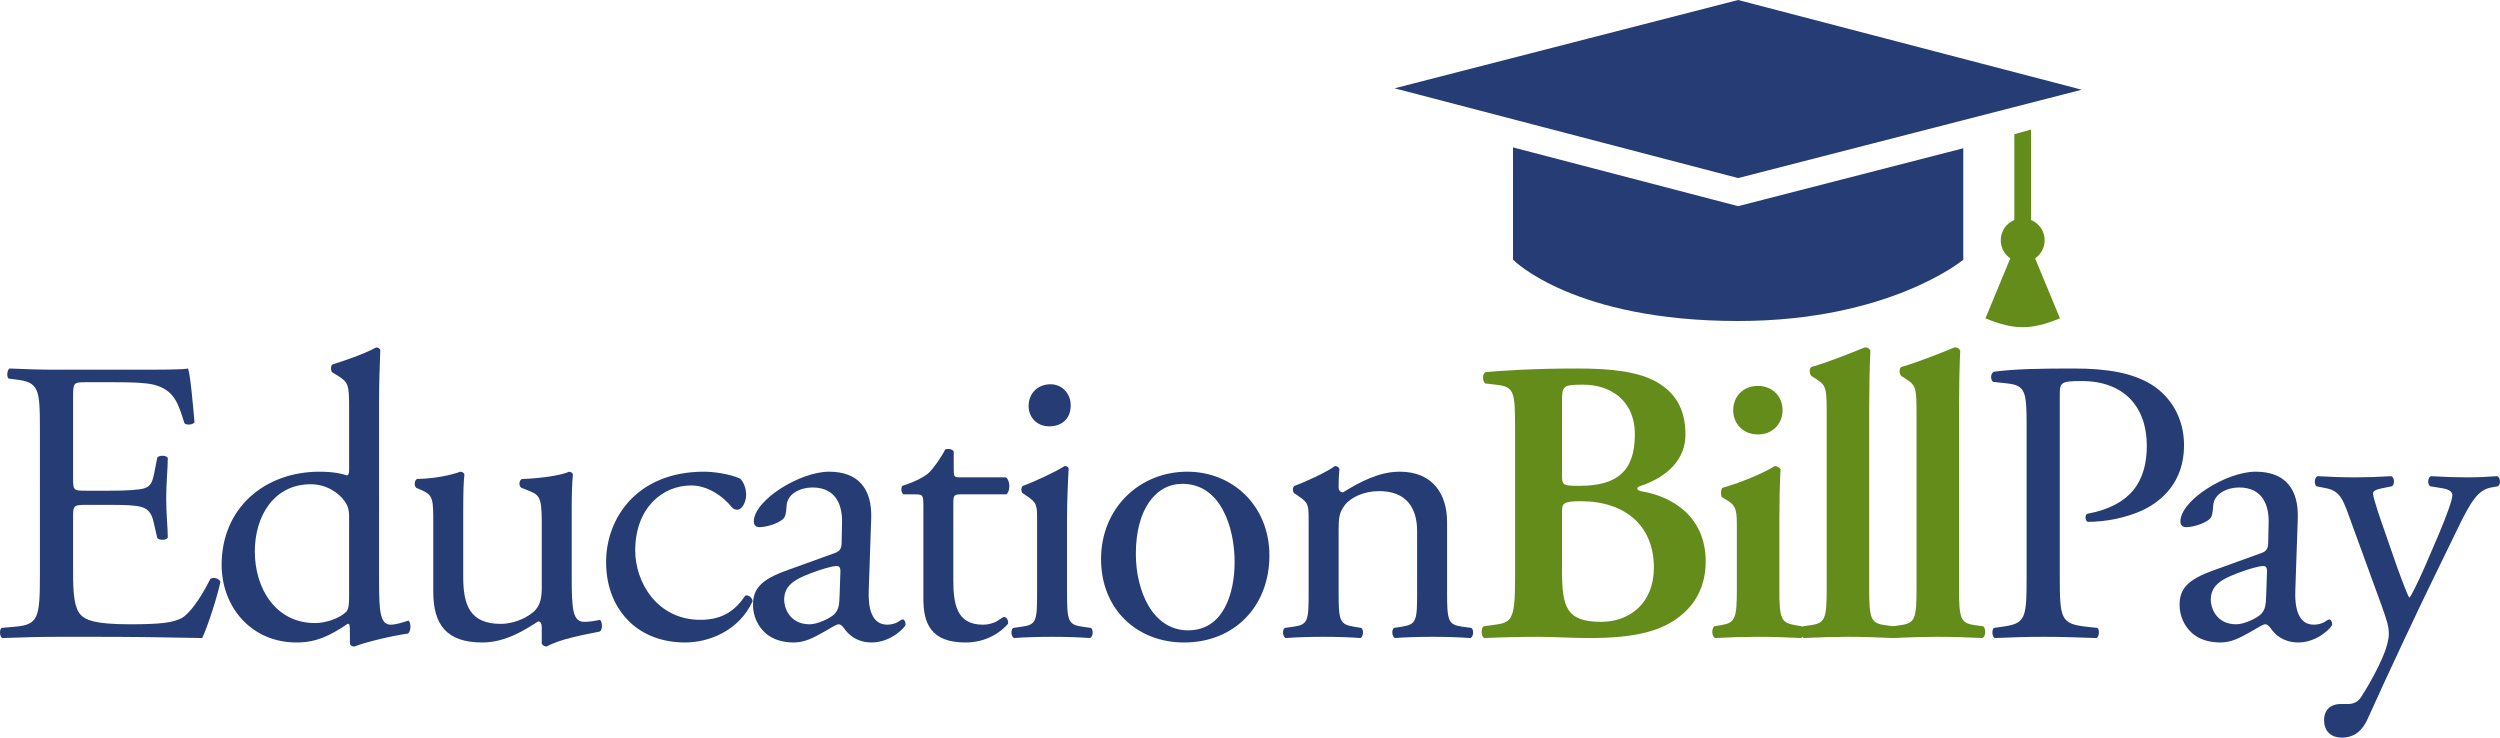 <?xml version="1.0" encoding="utf-8"?>
<!-- Generator: Adobe Illustrator 20.1.0, SVG Export Plug-In . SVG Version: 6.00 Build 0)  -->
<svg version="1.1" id="Layer_1" xmlns="http://www.w3.org/2000/svg" xmlns:xlink="http://www.w3.org/1999/xlink" x="0px" y="0px"
	 viewBox="0 0 859.762 253.666" style="enable-background:new 0 0 859.762 253.666;" xml:space="preserve">
<style type="text/css">
	.st0{fill:#648C1A;}
	.st1{fill:#253C75;}
</style>
<g>
	<path class="st0" d="M698.488,44.552v31.109c2.742,1.121,4.675,3.814,4.675,6.974c0,2.578-1.296,4.854-3.282,6.224
		c3.16,7.604,5.068,12.231,8.546,20.609c-9.845,4.077-15.782,4.077-25.62,0c3.465-8.378,5.387-13.005,8.535-20.609
		c-1.982-1.369-3.277-3.646-3.277-6.224c0-3.159,1.929-5.853,4.675-6.974V46.152L698.488,44.552z"/>
	<g>
		<g>
			<path class="st1" d="M13.725,148.023c0-14.48-0.28-16.571-8.49-17.537l-2.232-0.284c-0.829-0.553-0.553-3.061,0.284-3.475
				c5.989,0.271,10.714,0.414,16.423,0.414h26.167c8.903,0,17.127,0,18.791-0.414c0.833,2.361,1.671,12.382,2.228,18.511
				c-0.557,0.837-2.781,1.107-3.482,0.277c-2.084-6.543-3.341-11.415-10.578-13.227c-2.924-0.691-7.38-0.837-13.501-0.837H29.316
				c-4.179,0-4.179,0.284-4.179,5.577v27.83c0,3.898,0.424,3.898,4.599,3.898h8.07c5.846,0,10.161-0.276,11.832-0.833
				c1.674-0.558,2.644-1.391,3.341-4.872l1.113-5.706c0.69-0.833,3.065-0.833,3.619,0.144c0,3.335-0.554,8.764-0.554,14.052
				c0,5.01,0.554,10.301,0.554,13.359c-0.554,0.977-2.929,0.977-3.619,0.14l-1.254-5.425c-0.556-2.509-1.527-4.592-4.315-5.289
				c-1.944-0.554-5.289-0.7-10.717-0.7h-8.07c-4.175,0-4.599,0.146-4.599,3.762v19.624c0,7.38,0.424,12.112,2.649,14.476
				c1.67,1.675,4.595,3.209,16.84,3.209c10.721,0,14.752-0.561,17.816-2.092c2.508-1.39,6.267-6.262,9.88-13.498
				c0.974-0.704,2.929-0.28,3.482,0.967c-0.978,4.875-4.459,15.59-6.263,19.352c-12.528-0.277-24.916-0.42-37.302-0.42H19.712
				c-5.986,0-10.715,0.143-18.928,0.42c-0.841-0.42-1.113-2.648-0.276-3.481l4.595-0.414c7.926-0.7,8.623-2.791,8.623-17.398
				V148.023z"/>
			<path class="st1" d="M130.362,198.688c0,11,0.144,16.143,4.039,16.143c1.534,0,3.892-0.693,5.982-1.388
				c0.98,0.274,1.121,3.759-0.137,4.448c-5.845,0.83-14.476,2.925-18.377,4.456c-0.83,0-1.526-0.413-1.526-1.11v-2.371
				c0-2.088,0-3.758-0.281-4.312h-0.554c-6.126,4.167-10.857,6.402-17.544,6.402c-15.439,0-25.743-12.108-25.743-26.727
				c0-19.484,14.749-32.013,33.68-32.013c4.731,0,7.794,0.703,9.334,1.254c0.687,0,0.827-0.831,0.827-1.944v-21.021
				c0-8.215-0.14-9.052-4.314-11.549l-1.388-0.84c-0.697-0.422-0.697-2.371,0-2.785c3.479-1.113,10.018-3.201,15.033-5.846
				c0.557,0,1.114,0.277,1.395,0.837c-0.147,4.179-0.424,11.131-0.424,17.261V198.688z M120.062,177.809
				c0-2.784-0.554-4.035-1.534-5.436c-2.085-2.917-6.259-5.838-11.688-5.838c-12.666,0-19.205,10.994-19.205,23.105
				c0,12.666,7.096,24.637,20.737,24.637c3.759,0,8.49-1.671,10.715-3.898c0.833-0.841,0.974-2.924,0.974-5.147V177.809z"/>
			<path class="st1" d="M159.308,198.547c0,9.611,2.367,16.007,12.945,16.007c3.762,0,8.206-1.531,11.278-4.176
				c1.807-1.674,2.781-3.758,2.781-8.072v-22.834c0-9.042-0.974-9.323-5.148-10.99l-1.814-0.694c-0.97-0.56-0.97-2.504,0.141-3.064
				c5.568-0.14,13.222-1.113,16.289-2.507c0.694,0.144,1.111,0.423,1.248,0.974c-0.284,2.645-0.417,6.959-0.417,12.115v23.383
				c0,11,0.417,15.169,4.319,15.169c1.668,0,3.478-0.273,5.422-0.693c0.843,0.693,0.977,3.479-0.141,4.038
				c-5.422,1.11-13.499,2.505-18.227,5.145c-0.697,0-1.395-0.413-1.671-0.978v-5.705c0-1.247-0.416-1.947-1.254-1.947
				c-4.171,2.647-10.991,7.239-19.211,7.239c-12.245,0-16.84-6.126-16.84-17.397v-23.245c0-8.771,0-10.021-4.175-11.832
				l-1.667-0.694c-0.833-0.703-0.7-2.646,0.273-3.064c6.406-0.14,11.831-1.387,14.904-2.507c0.826,0.144,1.25,0.423,1.38,0.974
				c-0.27,2.364-0.413,5.292-0.413,12.115V198.547z"/>
			<path class="st1" d="M254.512,164.583c1.114,0.971,2.088,3.204,2.088,5.565c0,2.508-1.398,5.156-3.058,5.156
				c-0.704,0-1.401-0.28-1.958-0.978c-3.057-3.762-8.209-7.377-13.918-7.377c-9.744,0-19.209,7.653-19.209,22.413
				c0,10.851,7.517,23.8,22.417,23.8c8.07,0,12.249-3.626,15.446-8.354c1.117-0.28,2.364,0.697,2.504,1.947
				c-4.732,10.301-15.173,14.199-23.239,14.199c-7.38,0-14.203-2.364-19.075-7.1c-4.872-4.731-8.07-11.551-8.07-20.599
				c0-15.032,10.577-31.042,33.684-31.042C245.322,162.216,250.752,162.919,254.512,164.583z"/>
			<path class="st1" d="M287.075,190.197c2.091-0.697,2.371-1.951,2.371-4.039l0.137-6.402c0.14-5.152-1.53-12.111-10.161-12.111
				c-3.895,0-8.634,1.95-8.907,6.266c-0.144,2.225-0.284,3.898-1.397,4.735c-2.088,1.668-5.85,2.641-7.934,2.641
				c-1.254,0-1.944-0.689-1.944-1.95c0-7.23,15.726-17.12,25.89-17.12c10.021,0,14.89,5.852,14.477,16.286l-0.834,24.22
				c-0.284,6.403,0.967,12.108,6.393,12.108c1.397,0,2.651-0.413,3.485-0.834c0.693-0.413,1.394-0.974,1.808-0.974
				c0.56,0,0.973,0.834,0.973,1.808c0,0.7-4.868,6.126-11.691,6.126c-3.337,0-6.683-1.25-9.05-4.314
				c-0.554-0.837-1.383-1.944-2.224-1.944c-0.974,0-2.637,1.247-5.422,2.781c-3.065,1.67-6.129,3.477-10.027,3.477
				c-4.035,0-7.373-1.117-9.747-3.205c-2.637-2.36-4.305-5.846-4.305-9.744c0-5.422,2.637-8.622,11.551-11.82L287.075,190.197z
				 M278.445,214.697c2.785,0,7.107-2.092,8.487-3.481c1.674-1.679,1.674-3.618,1.814-6.543l0.277-8.214
				c0-1.53-0.557-1.811-1.391-1.811c-0.833,0-3.201,0.558-5.705,1.388c-8.213,2.791-12.251,4.879-12.251,10.308
				C269.675,208.704,271.349,214.697,278.445,214.697z"/>
			<path class="st1" d="M330.356,170.012c-2.36,0-2.501,0.418-2.501,3.334v26.039c0,8.069,0.971,15.445,10.161,15.445
				c1.395,0,2.642-0.276,3.758-0.693c1.254-0.42,3.061-1.955,3.485-1.955c1.103,0,1.661,1.535,1.383,2.372
				c-2.497,2.925-7.516,6.402-14.608,6.402c-11.968,0-14.477-6.68-14.477-15.029v-31.873c0-3.762-0.14-4.042-2.924-4.042h-3.898
				c-0.834-0.557-0.97-2.087-0.417-2.928c4.035-1.25,7.51-3.058,8.911-4.308c1.803-1.671,4.452-5.43,5.846-8.21
				c0.693-0.284,2.357-0.284,2.921,0.689v6.27c0,2.501,0.136,2.637,2.504,2.637h15.452c1.664,1.258,1.395,5.02,0.141,5.85H330.356z"
				/>
			<path class="st1" d="M356.664,179.059c0-5.432,0-6.122-3.755-8.629l-1.261-0.835c-0.554-0.556-0.554-2.087,0.143-2.511
				c3.202-1.107,11.135-4.725,14.333-6.812c0.696,0,1.257,0.276,1.401,0.834c-0.284,4.872-0.561,11.551-0.561,17.26v25.05
				c0,10.027,0.277,11.415,5.285,12.115l2.924,0.414c0.977,0.697,0.697,3.061-0.28,3.481c-4.168-0.277-8.207-0.42-13.083-0.42
				c-5.008,0-9.184,0.143-13.081,0.42c-0.97-0.42-1.254-2.784-0.28-3.481l2.924-0.414c5.149-0.7,5.289-2.088,5.289-12.115V179.059z
				 M368.219,139.393c0,5.009-3.482,7.233-7.384,7.233c-4.311,0-7.093-3.202-7.093-6.953c0-4.603,3.342-7.52,7.521-7.52
				C365.434,132.153,368.219,135.495,368.219,139.393z"/>
			<path class="st1" d="M436.555,191.031c0,17.403-11.963,29.925-29.371,29.925c-16.004,0-28.528-11.268-28.528-28.675
				c0-17.537,13.214-30.065,29.642-30.065C423.891,162.216,436.555,173.91,436.555,191.031z M406.63,166.391
				c-9.187,0-16.006,8.767-16.006,24.083c0,12.668,5.708,26.304,17.957,26.304c12.245,0,16.01-12.805,16.01-23.52
				C424.591,181.427,419.852,166.391,406.63,166.391z"/>
			<path class="st1" d="M450.047,179.059c0-5.432,0-6.122-3.754-8.629l-1.255-0.835c-0.553-0.556-0.553-2.087,0.142-2.511
				c3.203-1.107,11.141-4.725,13.918-6.812c0.554,0,1.258,0.276,1.531,0.974c-0.273,3.198-0.273,5.289-0.273,6.542
				c0,0.831,0.553,1.524,1.53,1.524c5.849-3.614,12.389-7.096,19.48-7.096c11.556,0,16.29,7.933,16.29,17.256v23.943
				c0,10.027,0.277,11.415,5.289,12.115l3.06,0.414c0.975,0.697,0.697,3.061-0.275,3.481c-4.176-0.277-8.214-0.42-13.09-0.42
				c-5.008,0-9.183,0.143-12.941,0.42c-0.97-0.42-1.25-2.784-0.279-3.481l2.644-0.414c5.149-0.833,5.289-2.088,5.289-12.115v-20.741
				c0-7.93-3.618-13.775-13.078-13.775c-5.29,0-9.889,2.228-11.835,4.875c-1.811,2.361-2.084,4.312-2.084,8.343v21.299
				c0,10.027,0.273,11.282,5.285,12.115l2.504,0.414c0.97,0.697,0.697,3.061-0.276,3.481c-3.759-0.277-7.793-0.42-12.665-0.42
				c-5.013,0-9.191,0.143-13.085,0.42c-0.972-0.42-1.255-2.784-0.28-3.481l2.924-0.414c5.152-0.7,5.285-2.088,5.285-12.115V179.059z
				"/>
			<path class="st0" d="M521.04,148.023c0-13.365-0.145-15.037-6.687-15.734l-3.615-0.416c-0.98-0.973-0.98-3.197,0.137-3.898
				c6.264-0.55,16.424-1.247,31.736-1.247c11.688,0,21.016,1.107,27.274,4.725c6.409,3.762,9.747,9.324,9.747,18.096
				c0,8.216-5.983,14.479-15.726,17.68c-0.561,0.14-0.833,0.56-0.833,0.841c0,0.279,0.272,0.55,1.109,0.83
				c10.581,1.667,22.412,8.49,22.412,24.223c0,6.399-2.095,13.355-8.486,18.508c-6.546,5.429-15.729,7.797-31.603,7.797
				c-6.125,0-11.968-0.42-17.256-0.42c-6.123,0-12.67,0.143-18.792,0.42c-1.112-0.561-1.25-3.062-0.28-4.035l3.062-0.424
				c6.543-0.83,7.801-1.25,7.801-16.004V148.023z M537.18,163.336c0,3.614,0.424,3.748,5.985,3.748
				c13.085,0,19.067-5.145,19.067-17.674c0-12.241-9.043-17.121-17.67-17.121c-6.959,0-7.383,0.281-7.383,5.85V163.336z
				 M537.18,196.036c0,12.668,1.398,17.82,13.498,17.82c9.607,0,18.098-6.259,18.098-18.65c0-14.344-9.74-22.834-25.189-22.834
				c-6.126,0-6.406,0.845-6.406,3.626V196.036z"/>
			<path class="st0" d="M611.93,202.445c0,10.294,0.551,11.691,5.289,12.521l2.5,0.424c0.971,0.974,0.831,3.475-0.279,4.035
				c-5.148-0.277-9.881-0.42-15.033-0.42c-4.592,0-9.32,0.143-14.612,0.42c-1.117-0.561-1.251-3.062-0.28-4.035l2.508-0.424
				c4.732-0.83,5.289-2.228,5.289-12.521V181.98c0-6.259,0-7.927-3.482-10.018l-1.67-0.974c-0.421-0.559-0.421-2.508,0.144-3.202
				c7.236-2.09,14.199-5.148,18.091-7.516c0.837,0.136,1.537,0.417,1.947,1.106c-0.277,4.6-0.41,11.278-0.41,16.987V202.445z
				 M596.057,141.053c0-4.725,3.481-8.343,8.493-8.343c5.009,0,8.482,3.618,8.482,8.343c0,4.739-3.474,8.357-8.482,8.357
				C599.538,149.41,596.057,145.792,596.057,141.053z"/>
			<path class="st0" d="M628.206,142.734c0-9.327-0.141-10.164-3.621-12.392l-1.531-0.974c-0.834-0.561-0.978-2.785,0-3.202
				c5.429-1.526,12.672-4.454,18.234-6.683c0.837-0.141,1.667,0.417,1.95,1.114c-0.283,5.568-0.417,14.199-0.417,20.178v61.669
				c0,10.294,0.554,11.831,5.293,12.521l3.058,0.424c0.967,0.974,0.838,3.475-0.281,4.035c-5.705-0.277-10.437-0.42-15.585-0.42
				c-4.596,0-9.323,0.143-15.032,0.42c-1.111-0.561-1.251-3.062-0.281-4.035l2.921-0.424c4.733-0.69,5.293-2.228,5.293-12.521
				V142.734z"/>
			<path class="st0" d="M659.106,142.734c0-9.327-0.141-10.164-3.619-12.392l-1.533-0.974c-0.83-0.561-0.971-2.785,0-3.202
				c5.429-1.526,12.666-4.454,18.234-6.683c0.833-0.141,1.674,0.417,1.947,1.114c-0.273,5.568-0.417,14.199-0.417,20.178v61.669
				c0,10.294,0.557,11.831,5.288,12.521l3.068,0.424c0.975,0.974,0.826,3.475-0.28,4.035c-5.709-0.277-10.444-0.42-15.589-0.42
				c-4.596,0-9.332,0.143-15.033,0.42c-1.114-0.561-1.254-3.062-0.281-4.035l2.926-0.424c4.729-0.69,5.289-2.228,5.289-12.521
				V142.734z"/>
			<path class="st1" d="M708.368,198.133c0,14.606,0.276,16.421,9.19,17.398l3.759,0.414c0.841,0.697,0.556,3.061-0.28,3.481
				c-7.93-0.277-12.521-0.42-18.091-0.42c-5.85,0-10.854,0.143-16.98,0.42c-0.833-0.42-1.113-2.648-0.276-3.481l2.918-0.414
				c8.072-1.113,8.352-2.791,8.352-17.398v-51.367c0-11.831-0.28-14.195-6.542-14.893l-5.009-0.554
				c-0.977-0.833-0.841-2.924,0.28-3.484c7.369-0.971,16.003-1.107,27.555-1.107c11.554,0,20.181,1.527,26.724,5.562
				c6.405,4.039,11.138,11.275,11.138,20.88c0,12.809-7.935,19.203-13.919,22.136c-6.126,2.921-13.505,4.167-19.204,4.167
				c-0.98-0.413-0.98-2.501-0.146-2.784c15.035-2.777,20.461-11.268,20.461-23.379c0-13.502-7.93-22.27-22.409-22.27
				c-7.372,0-7.52,0.559-7.52,5.009V198.133z"/>
			<path class="st1" d="M777.693,190.197c2.08-0.697,2.364-1.951,2.364-4.039l0.137-6.402c0.14-5.152-1.534-12.111-10.165-12.111
				c-3.891,0-8.623,1.95-8.902,6.266c-0.141,2.225-0.277,3.898-1.395,4.735c-2.092,1.668-5.85,2.641-7.929,2.641
				c-1.259,0-1.952-0.689-1.952-1.95c0-7.23,15.734-17.12,25.881-17.12c10.027,0,14.903,5.852,14.482,16.286l-0.834,24.22
				c-0.28,6.403,0.978,12.108,6.402,12.108c1.392,0,2.645-0.413,3.482-0.834c0.693-0.413,1.393-0.974,1.8-0.974
				c0.563,0,0.981,0.834,0.981,1.808c0,0.7-4.872,6.126-11.688,6.126c-3.343,0-6.684-1.25-9.051-4.314
				c-0.56-0.837-1.395-1.944-2.229-1.944c-0.977,0-2.644,1.247-5.425,2.781c-3.061,1.67-6.13,3.477-10.028,3.477
				c-4.034,0-7.379-1.117-9.744-3.205c-2.644-2.36-4.312-5.846-4.312-9.744c0-5.422,2.642-8.622,11.556-11.82L777.693,190.197z
				 M769.06,214.697c2.784,0,7.096-2.092,8.486-3.481c1.671-1.679,1.671-3.618,1.808-6.543l0.284-8.214
				c0-1.53-0.558-1.811-1.388-1.811c-0.84,0-3.205,0.558-5.709,1.388c-8.214,2.791-12.248,4.879-12.248,10.308
				C760.293,208.704,761.96,214.697,769.06,214.697z"/>
			<path class="st1" d="M799.258,247.677c0-3.755,2.504-5.562,5.573-5.562h2.638c2.23,0,3.621-0.977,4.596-2.504
				c4.034-6.266,6.824-12.111,8.076-15.453c0.416-1.114,1.387-4.038,1.387-5.985c0-2.781-0.557-4.455-2.371-9.605l-10.852-29.785
				c-2.364-6.543-3.341-9.884-8.21-10.857l-3.483-0.697c-0.832-0.693-0.694-3.065,0.419-3.475c4.456,0.27,8.634,0.409,13.223,0.409
				c3.757,0,7.659-0.14,12.111-0.409c1.116,0.409,1.254,2.781,0.276,3.475l-3.484,0.697c-1.944,0.423-3.058,0.833-3.058,1.813
				c0,1.664,3.204,10.711,4.042,13.082l4.447,12.806c0.845,2.224,3.482,9.604,4.039,9.881c0.42-0.276,2.645-4.592,5.148-10.301
				l4.735-10.995c3.065-7.24,4.872-12.389,4.872-13.919c0-0.981-0.838-1.944-3.341-2.367l-4.312-0.697
				c-0.975-0.693-0.842-3.065,0.273-3.475c4.458,0.27,8.638,0.409,12.251,0.409c3.475,0,6.685-0.14,10.578-0.409
				c1.114,0.55,1.25,2.638,0.281,3.475l-2.365,0.417c-4.595,0.837-7.103,4.875-11.838,14.752l-7.793,16.007
				c-4.596,9.33-16,33.551-22.826,48.724c-2.36,5.289-5.705,6.539-8.906,6.539C801.35,253.666,799.258,251.158,799.258,247.677z"/>
		</g>
	</g>
	<path class="st1" d="M597.745,70.902c-0.249-0.064-77.416-20.211-77.416-20.211v38.592l0.095,0.101
		c0.207,0.207,20.836,21.009,77.335,21.009c51.712,0,77.048-20.764,77.29-20.974l0.129-0.112V50.99
		C675.178,50.99,598,70.838,597.745,70.902z"/>
	<path class="st1" d="M715.912,30.854C713.25,30.166,598,0.07,597.741,0c-0.245,0.07-115.481,29.697-118.136,30.37
		c2.545,0.67,117.912,30.798,118.157,30.868C598.026,61.168,713.965,31.361,715.912,30.854z"/>
</g>
</svg>
